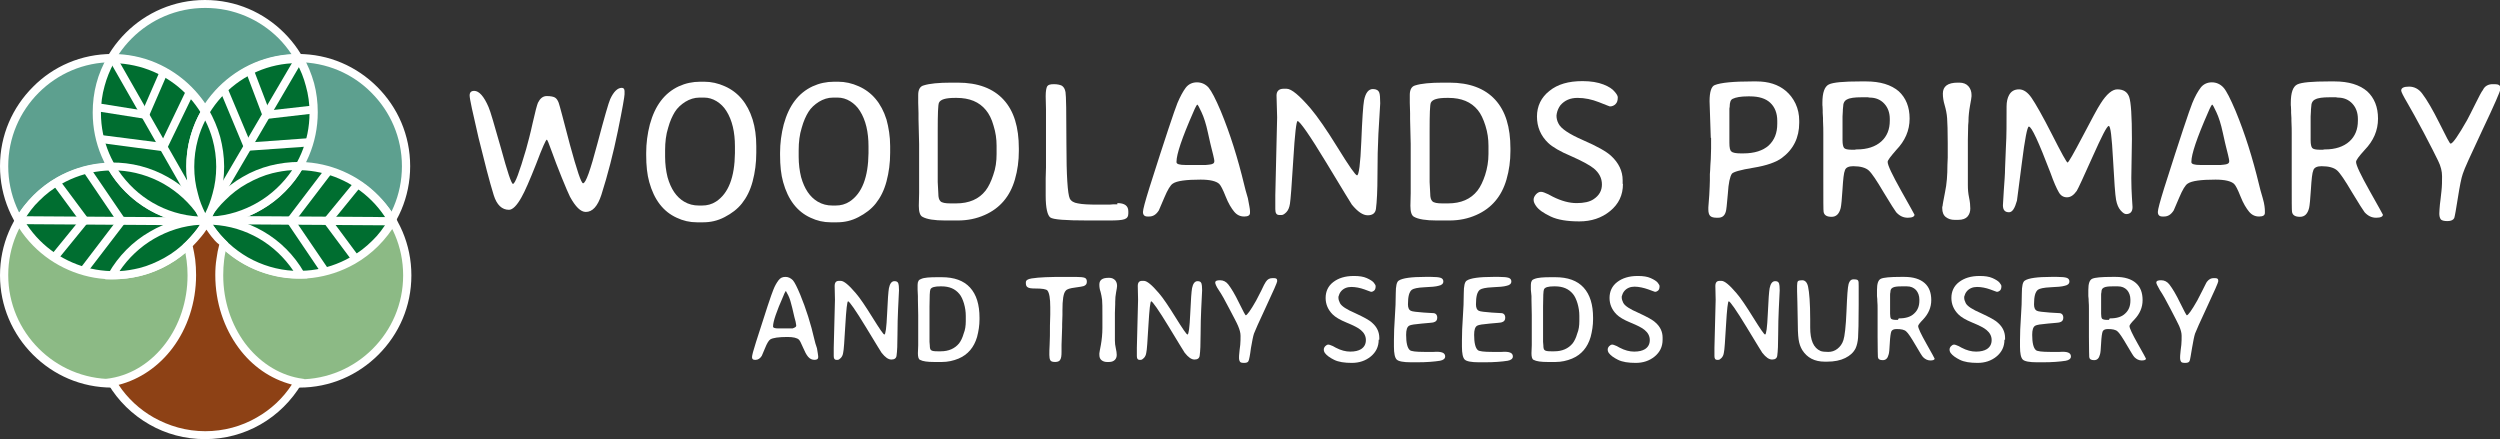 <?xml version="1.0" encoding="utf-8"?>
<!-- Generator: Adobe Illustrator 25.3.1, SVG Export Plug-In . SVG Version: 6.00 Build 0)  -->
<svg version="1.1" id="Layer_1" xmlns="http://www.w3.org/2000/svg" xmlns:xlink="http://www.w3.org/1999/xlink" x="0px" y="0px"
	 viewBox="0 0 819.8 144" style="enable-background:new 0 0 819.8 144;" xml:space="preserve" width="819.8" height="144">
<rect x="0" y="0" width="819.8" height="144" fill="#333333" stroke="none"/>
<style type="text/css">
	.st0{fill:#FFFFFF;}
	.st1{fill-rule:evenodd;clip-rule:evenodd;fill:#5DA08F;}
	.st2{fill-rule:evenodd;clip-rule:evenodd;fill:#8CBA85;}
	.st3{fill-rule:evenodd;clip-rule:evenodd;fill:#006E30;}
	.st4{fill-rule:evenodd;clip-rule:evenodd;fill:#8D4115;}
</style>
<g>
	<g>
		<path class="st0" d="M191.2,60.1c0.9,0,2.4-4.3,4.7-13c2.3-8.7,3.7-13.5,4.2-14.6c1.1-2.4,2.4-3.7,3.8-3.7c0.6,0,0.9,0.4,0.9,1.1
			v1c0,0.7-0.7,4.8-2.2,12.1c-1.5,7.3-3.3,14.3-5.4,20.9c-1.2,3.7-2.9,5.6-5.1,5.6c-1.7,0-3.4-1.7-5.2-5c-0.5-1-1.4-3.1-2.7-6.3
			c-1.3-3.2-2.4-6.1-3.3-8.6c-0.9-2.5-1.4-3.8-1.6-3.8c-0.3,0-1.5,2.7-3.5,8c-2.1,5.3-3.7,9-4.8,10.9c-1.5,2.7-2.9,4.1-4.1,4.1
			c-2.3,0-4-1.6-5-4.8c-1.4-4.5-3-10.8-5-18.9c-1.9-8.2-2.9-12.7-2.9-13.8c0-1,0.5-1.5,1.5-1.5c1.6,0,3.2,1.8,4.7,5.3
			c0.6,1.3,1.9,5.9,4.1,13.6c2.1,7.7,3.4,11.6,3.9,11.6c0.7,0,2.1-3.8,4.3-11.3c0.6-2.2,1.4-5.1,2.2-8.8c0.8-3.6,1.4-5.8,1.7-6.5
			c0.7-1.4,1.6-2.2,2.9-2.2c1.3,0,2.2,0.2,2.7,0.5s0.9,0.9,1.2,1.7c0.3,0.8,1.5,5.4,3.7,13.8C189.2,55.9,190.6,60.1,191.2,60.1z"/>
		<path class="st0" d="M248,47.9v2.2c0,3.3-0.4,6.4-1.2,9.4c-0.8,3-2,5.3-3.5,7.2s-3.4,3.3-5.7,4.5c-2.3,1.2-4.6,1.7-7,1.7h-2.1
			c-2.3,0-4.5-0.5-6.6-1.5c-4.4-2-7.4-5.9-9-11.7c-0.7-2.5-1-5.4-1-8.9l0-0.7c0-3.1,0.4-6.2,1.2-9.3c1.7-6.2,4.8-10.3,9.5-12.5
			c2.2-1,4.5-1.5,7-1.5h1.4c2.2,0,4.5,0.5,6.7,1.5c4.3,1.9,7.4,5.5,9.1,10.9C247.6,41.8,248,44.7,248,47.9z M218.1,49.3v2.1
			c0,2.4,0.3,4.7,0.8,6.7c1.1,3.9,2.9,6.5,5.4,8c1.5,0.9,3.1,1.3,4.9,1.3h1c1.7,0,3.2-0.4,4.6-1.3c4.1-2.7,6.1-8,6.2-15.9V48
			c0-4.7-0.9-8.6-2.8-11.6c-0.8-1.3-1.9-2.4-3.2-3.2c-1.3-0.8-2.7-1.2-4.1-1.2h-1.5c-1.7,0-3.2,0.5-4.7,1.4c-1.4,0.9-2.6,2-3.4,3.3
			c-0.8,1.3-1.6,3-2.2,5.2C218.4,44.1,218.1,46.6,218.1,49.3z"/>
		<path class="st0" d="M291.9,47.9v2.2c0,3.3-0.4,6.4-1.2,9.4c-0.8,3-2,5.3-3.5,7.2s-3.4,3.3-5.7,4.5c-2.3,1.2-4.6,1.7-7,1.7h-2.1
			c-2.3,0-4.5-0.5-6.6-1.5c-4.4-2-7.4-5.9-9-11.7c-0.7-2.5-1-5.4-1-8.9l0-0.7c0-3.1,0.4-6.2,1.2-9.3c1.7-6.2,4.8-10.3,9.5-12.5
			c2.2-1,4.5-1.5,7-1.5h1.4c2.2,0,4.5,0.5,6.7,1.5c4.3,1.9,7.4,5.5,9.1,10.9C291.4,41.8,291.9,44.7,291.9,47.9z M261.9,49.3v2.1
			c0,2.4,0.3,4.7,0.8,6.7c1.1,3.9,2.9,6.5,5.4,8c1.5,0.9,3.1,1.3,4.9,1.3h1c1.7,0,3.2-0.4,4.6-1.3c4.1-2.7,6.1-8,6.2-15.9V48
			c0-4.7-0.9-8.6-2.8-11.6c-0.8-1.3-1.9-2.4-3.2-3.2c-1.3-0.8-2.7-1.2-4.1-1.2h-1.5c-1.7,0-3.2,0.5-4.7,1.4c-1.4,0.9-2.6,2-3.4,3.3
			c-0.8,1.3-1.6,3-2.2,5.2C262.2,44.1,261.9,46.6,261.9,49.3z"/>
		<path class="st0" d="M312,27.1h2.1c6.6,0,11.6,1.9,15,5.6c3.4,3.7,5,9,5,16v0.8c0,3.2-0.4,6.3-1.3,9.4c-1.6,5.5-4.9,9.4-9.9,11.6
			c-2.7,1.2-5.6,1.8-8.8,1.8h-4.2c-3.5,0-6-0.4-7.4-1.2c-0.8-0.4-1.2-1.6-1.2-3.6l0.1-4.2v-3.5l0-1.4v-3.5l0-1.4v-3.5l0-1.4
			c0-0.5,0-0.9,0-1.4l-0.2-8.1c0-0.7,0-1.3,0-2l-0.1-3.4l0-0.7v-1.3l0-0.6c0-1.7,0.6-2.8,1.8-3.1C304.8,27.4,307.8,27.1,312,27.1z
			 M326.8,50.5v-2.7c0-2.2-0.3-4.4-1-6.6c-0.6-2.2-1.5-3.9-2.5-5.1c-2.2-2.7-5.4-4-9.6-4h-0.5c-3.1,0-4.8,0.5-5.3,1.6
			c-0.3,0.7-0.4,3.7-0.4,9.1v14.9l0,1c0,0.3,0,0.6,0,1l0.1,1.9l0.1,1.9c0,1.2,0.2,2,0.7,2.5c0.5,0.5,1.6,0.7,3.3,0.7h1.8
			c4.3,0,7.5-1.4,9.7-4.2c1-1.3,1.8-3,2.5-5.1C326.5,55.2,326.8,52.9,326.8,50.5z"/>
		<path class="st0" d="M366.4,66.6c2.4,0,3.6,0.9,3.6,2.7V70c0,1-0.4,1.6-1.3,1.9c-0.9,0.3-2.5,0.4-4.8,0.4h-6.6l-0.7,0
			c-7.2,0-11.3-0.3-12.2-1s-1.5-3-1.5-7.1v-5l0-0.7l0.1-3.6v-5.8l0-1.4v-3.5l0-2.1c0-0.7,0-1.4,0-2.1l0-2.1v-2.1l-0.1-4.2
			c0-1.7,0.2-2.8,0.5-3.3c0.3-0.5,1-0.7,2.2-0.7c1.1,0,2,0.2,2.6,0.5c0.6,0.4,1,1,1.2,2.1s0.3,6.7,0.3,17.1
			c0,10.3,0.4,16.3,1.1,17.8c0.4,0.8,1.3,1.4,2.7,1.6c1.4,0.3,3.6,0.4,6.8,0.4l2.1,0c0.5,0,0.9,0,1.4,0l1.3-0.1H366.4z"/>
		<path class="st0" d="M409.9,69.2v0.6c0,0.8-0.6,1.2-1.9,1.2s-2.4-0.5-3.3-1.6c-0.9-1.1-1.9-2.7-2.8-5c-0.9-2.3-1.6-3.6-2.1-4.1
			c-1-0.9-3-1.4-6.1-1.4c-4.7,0-7.8,0.4-9.1,1.3c-0.8,0.5-1.7,2-2.8,4.6c-1.1,2.5-1.7,3.9-1.8,4.2c-0.9,1.4-1.9,2-3.2,2h-0.5
			c-1,0-1.5-0.5-1.5-1.5c0-0.8,0.7-3.4,2.1-7.9c5.2-16.4,8.3-25.6,9.2-27.8c0.9-2.1,1.8-3.8,2.7-5c0.9-1.2,2.2-1.8,3.7-1.8
			c1.5,0,2.8,0.6,3.8,1.7c1,1.2,2.3,3.7,4,7.7c3.1,7.5,5.6,15.5,7.7,24.2c0.2,0.9,0.6,2.4,1.2,4.4C409.6,67.2,409.9,68.5,409.9,69.2
			z M398.2,52.9v-0.2c0-0.1-0.1-0.8-0.4-2c-0.3-1.2-0.5-2-0.6-2.4c-0.1-0.4-0.5-2-1.1-4.8c-0.6-2.8-1.3-5-2.1-6.7
			c-0.8-1.7-1.2-2.5-1.4-2.5c-0.1,0-0.6,0.8-1.3,2.5c-3.7,8.4-5.5,13.8-5.5,16.2v0.2c0,0.6,1,0.9,2.9,0.9h1.4l0.3,0l2.8,0h1.4l0.3,0
			h0.5l1-0.1C397.6,53.9,398.2,53.6,398.2,52.9z"/>
		<path class="st0" d="M420.9,29.1h1c1.6,0,4.2,2.2,7.9,6.5c2.2,2.6,5.2,6.9,8.9,12.9c3.7,6,5.8,9,6.3,9c0.6,0,1.1-3.7,1.4-11.1
			c0.3-7.4,0.6-11.9,0.9-13.5c0.5-2.5,1.5-3.7,2.9-3.7c1.1,0,1.8,0.4,2.1,1.2c0.2,0.5,0.3,1.7,0.3,3.5L452,44
			c-0.2,3.8-0.3,8.3-0.3,13.4c0,5.1-0.2,8.8-0.5,11.1c-0.2,1.4-1.1,2.1-2.7,2.1s-3.3-1.2-5.2-3.5c-0.1-0.1-2.9-4.7-8.4-13.8
			c-5.5-9.1-8.7-13.6-9.4-13.6c-0.4,0-0.9,4.2-1.4,12.6c-0.5,8.4-0.9,13.3-1.1,14.5c-0.2,1.3-0.6,2.2-1.2,2.8
			c-0.6,0.6-1.1,0.9-1.5,0.9h-0.8c-0.9,0-1.3-0.6-1.3-1.9v-2.2l0-1.2v-1.2l0.6-25.5l-0.2-7.2C418.6,29.9,419.4,29.1,420.9,29.1z"/>
		<path class="st0" d="M473.2,27.1h2.1c6.6,0,11.6,1.9,15,5.6s5,9,5,16v0.8c0,3.2-0.4,6.3-1.3,9.4c-1.6,5.5-4.9,9.4-9.9,11.6
			c-2.7,1.2-5.6,1.8-8.8,1.8h-4.2c-3.5,0-6-0.4-7.4-1.2c-0.8-0.4-1.2-1.6-1.2-3.6l0.1-4.2v-3.5l0-1.4v-3.5l0-1.4v-3.5l0-1.4
			c0-0.5,0-0.9,0-1.4l-0.2-8.1c0-0.7,0-1.3,0-2l-0.1-3.4l0-0.7v-1.3l0-0.6c0-1.7,0.6-2.8,1.8-3.1C466,27.4,469,27.1,473.2,27.1z
			 M488.1,50.5v-2.7c0-2.2-0.3-4.4-1-6.6c-0.7-2.2-1.5-3.9-2.5-5.1c-2.2-2.7-5.4-4-9.6-4h-0.5c-3.1,0-4.8,0.5-5.3,1.6
			c-0.3,0.7-0.4,3.7-0.4,9.1v14.9l0,1c0,0.3,0,0.6,0,1l0.1,1.9l0.1,1.9c0,1.2,0.2,2,0.7,2.5c0.5,0.5,1.6,0.7,3.3,0.7h1.8
			c4.3,0,7.5-1.4,9.7-4.2c1-1.3,1.8-3,2.5-5.1C487.7,55.2,488.1,52.9,488.1,50.5z"/>
		<path class="st0" d="M532.2,60.3c0,3.7-1.4,6.6-4.2,8.9c-2.8,2.3-6.2,3.4-10.1,3.4s-7.1-0.5-9.4-1.6c-2.3-1.1-4-2.2-4.9-3.6
			c-0.4-0.6-0.7-1.2-0.7-1.9s0.3-1.2,0.8-1.8c0.5-0.5,1-0.8,1.6-0.8s1.3,0.3,2.4,0.8l1.5,0.8c2.8,1.4,5.4,2.1,7.8,2.1
			c2.4,0,4.3-0.4,5.6-1.3c1.8-1.2,2.7-2.8,2.7-4.8c0-2.1-0.9-3.8-2.7-5.3c-1.4-1.1-3.8-2.4-7.4-4c-3.6-1.5-6.1-3-7.5-4.3
			c-2.5-2.4-3.7-5.3-3.7-8.7s1.4-6.3,4.1-8.4c2.7-2.2,6.3-3.2,10.8-3.2h0.1c2.7,0,5,0.4,6.8,1.1c1.8,0.7,3,1.5,3.7,2.4
			c0.7,0.8,1,1.4,1,1.8c0,1-0.2,1.7-0.7,2.2c-0.5,0.5-1.1,0.8-1.9,0.8c-0.1,0-1.3-0.5-3.6-1.4s-4.6-1.4-7-1.4s-4.2,0.8-5.6,2.4
			c-0.6,0.8-1,1.7-1.2,2.7c0,0.2-0.1,0.5-0.1,0.7c0,0.9,0.2,1.8,0.7,2.7c0.8,1.6,3.5,3.4,8.1,5.4c4.6,2,7.6,3.7,9.1,5.1
			c2.5,2.3,3.8,5,3.8,8V60.3z"/>
		<path class="st0" d="M561,45.2l-0.4-12c0-3.1,0.6-4.9,1.7-5.3c2-0.8,6.1-1.2,12.3-1.2h1.4c3.9,0,7.1,1,9.6,3.1
			c1.3,1.1,2.4,2.5,3.2,4.2c0.8,1.7,1.2,3.6,1.2,5.6v0.7c0,4.8-1.9,8.7-5.7,11.5c-1.9,1.4-5,2.5-9.3,3.2c-4.3,0.7-6.7,1.4-7.1,2
			c-0.6,0.9-1.1,3-1.3,6.5c-0.3,3.5-0.5,5.5-0.7,6c-0.4,1.3-1.2,1.9-2.5,1.9h-0.5c-1,0-1.7-0.2-2.1-0.6c-0.4-0.4-0.6-1.1-0.6-2.1
			v-0.7l0.3-4c0.1-2.1,0.2-3.7,0.2-4.8l0-0.7c0-0.5,0-0.9,0-1.4l0.1-1.4c0-0.9,0.1-1.6,0.1-2.1l0.1-1.4l0.1-3.5V45.2z M567.1,46.8
			c0,1.6,0.2,2.6,0.7,2.9c0.4,0.4,1.5,0.6,3,0.6h0.3l0.3,0h0.3c3.6,0,6.4-0.9,8.3-2.6c1.9-1.8,2.8-4.1,2.8-7.1v-1
			c0-2.5-0.8-4.5-2.3-5.9c-1.5-1.4-3.7-2.1-6.7-2.1h-0.3l-0.3,0c-2.3,0-4,0.3-5,0.8c-0.7,0.3-1,1.2-1,2.6l-0.1,0.6l0,0.9
			c0,1.2,0,2.5,0,3.7l0,1v2.9l0,1.2V46.8z"/>
		<path class="st0" d="M619,53.1c0,1.1,1.5,4.2,4.4,9.4c2.9,5.2,4.4,7.8,4.4,7.9c0,0.6-0.7,1-2.2,1c-1.5,0-2.7-0.6-3.8-1.8
			c-0.4-0.5-1.8-2.7-4.1-6.5c-2.3-3.9-3.9-6.3-4.9-7.2c-1-0.9-2.7-1.4-5.1-1.4c-1.4,0-2.4,0.4-2.7,1.3c-0.4,0.9-0.6,3-0.8,6.2
			c-0.2,3.2-0.4,5.3-0.6,6.2c-0.5,2-1.5,2.9-3,2.9s-2.4-0.5-2.6-1.6c-0.1-0.3-0.1-3.9-0.1-10.8V44c0-1.2,0-2.7-0.1-4.4l0-0.9
			l-0.1-1.7l0-0.8c0-1.1-0.1-1.7-0.1-1.7v-0.8c0-3.3,0.7-5.3,2.1-6c1.4-0.7,4.9-1,10.4-1h0.9l0.9,0c4.7,0,8.2,1.1,10.7,3.2
			c2.4,2.2,3.6,5.2,3.6,9c0,3.9-1.5,7.3-4.4,10.3C620,51.3,619,52.5,619,53.1z M608.9,49c3.4,0,6.1-0.9,8-2.6s2.8-4,2.8-6.8v-0.3
			l0-0.3c0-2-0.6-3.7-1.8-5c-1.2-1.3-2.8-2-4.8-2l-0.6-0.1h-2.1c-2.2,0-3.8,0.2-4.7,0.7c-0.9,0.4-1.3,1.3-1.3,2.4
			c-0.1,0.7-0.1,1.2-0.1,1.4l-0.1,1.8c0,0.3,0,0.6,0,0.9l0,0.3v1.5l0,0.9v0.6l0,0.9c0,0.2,0,0.4,0,0.6l0,1.2V46
			c0,1.3,0.2,2.1,0.5,2.5c0.3,0.4,1.2,0.6,2.5,0.6h1.1C608.4,49,608.7,49,608.9,49z"/>
		<path class="st0" d="M637,67.7c0-0.5,0.3-2,0.8-4.6c0.6-2.8,0.8-5.8,0.8-9l0.1-2.4v-1.2l0-1.2v-1.2l0-1.2c0-3.9-0.1-6.6-0.2-8.1
			c-0.1-1.5-0.4-2.9-0.8-4.3c-0.4-1.3-0.6-2.6-0.6-3.8c0-2.4,1.6-3.6,4.9-3.6h0.5c1.3,0,2.3,0.4,3,1.2s1,1.8,1,2.8v0.5
			c0,0.4-0.2,1.4-0.5,3.1c-0.3,1.7-0.5,3.4-0.5,5.2l-0.1,1.2l-0.1,4.8v3l0,1.8c0,0.6,0,1.2,0,1.7l0,0.6v2.3l0,1.2v4.2
			c0,1.4,0.1,2.7,0.4,4.1c0.3,1.4,0.4,2.6,0.4,3.6c0,1-0.3,1.9-0.9,2.6s-1.6,1.1-3.1,1.1H641c-1.2,0-2.1-0.3-2.9-0.9
			c-0.8-0.6-1.2-1.6-1.2-2.9V67.7z"/>
		<path class="st0" d="M699.3,67.9c0,1.5-0.7,2.3-2.1,2.3c-0.5,0-1.1-0.4-1.8-1.2c-0.7-0.8-1.2-1.9-1.5-3.5c-0.3-1.6-0.6-6-1-13.3
			c-0.4-7.3-0.8-10.9-1.4-10.9c-0.6,0-2.3,3.4-5.3,10.1c-3,6.7-4.7,10.4-5.2,11.2c-1,1.4-2,2.1-3.2,2.1s-2.1-0.6-2.7-1.7
			c-0.7-1.2-1.6-3.2-2.7-6.3c-3.9-10.2-6.2-15.2-7.1-15.2c-0.5,0-1.3,4-2.3,12s-1.6,12.1-1.6,12.3c-0.7,2.5-1.5,3.8-2.6,3.8
			c-1.4,0-2-0.8-2-2.3c0-0.5,0.1-2.2,0.3-5c0.2-2.9,0.4-5.2,0.4-7.1c0.1-1.9,0.2-4.4,0.3-7.4c0.2-3.1,0.2-7.4,0.2-12.9
			c0-1.5,0.3-2.8,0.8-3.7c0.7-1.3,1.8-1.9,3.3-1.9c1.4,0,2.8,0.9,4.1,2.8c1.3,1.9,3.6,5.9,6.7,12s4.8,9.2,5.1,9.2s1.9-2.8,4.9-8.5
			s4.9-9.3,5.9-10.8c2-3.2,3.9-4.7,5.5-4.7c2,0,3.3,0.8,3.9,2.5s0.9,6.3,0.9,13.9l-0.2,12.7c0,2.4,0.1,4.5,0.2,6.3
			S699.3,67.4,699.3,67.9z"/>
		<path class="st0" d="M742.7,69.2v0.6c0,0.8-0.6,1.2-1.9,1.2c-1.3,0-2.4-0.5-3.3-1.6c-0.9-1.1-1.9-2.7-2.8-5
			c-0.9-2.3-1.6-3.6-2.1-4.1c-1-0.9-3-1.4-6.1-1.4c-4.7,0-7.8,0.4-9.1,1.3c-0.8,0.5-1.7,2-2.8,4.6s-1.7,3.9-1.8,4.2
			c-0.9,1.4-1.9,2-3.2,2h-0.5c-1,0-1.5-0.5-1.5-1.5c0-0.8,0.7-3.4,2.1-7.9c5.2-16.4,8.3-25.6,9.2-27.8s1.8-3.8,2.7-5
			c0.9-1.2,2.2-1.8,3.7-1.8s2.8,0.6,3.8,1.7s2.3,3.7,4,7.7c3.1,7.5,5.6,15.5,7.7,24.2c0.2,0.9,0.6,2.4,1.2,4.4
			S742.7,68.5,742.7,69.2z M731,52.9v-0.2c0-0.1-0.1-0.8-0.4-2c-0.3-1.2-0.5-2-0.6-2.4c-0.1-0.4-0.5-2-1.1-4.8
			c-0.6-2.8-1.3-5-2.1-6.7c-0.8-1.7-1.2-2.5-1.4-2.5c-0.1,0-0.6,0.8-1.3,2.5c-3.7,8.4-5.5,13.8-5.5,16.2v0.2c0,0.6,1,0.9,2.9,0.9
			h1.4l0.3,0l2.8,0h1.4l0.3,0h0.5l1-0.1C730.4,53.9,731,53.6,731,52.9z"/>
		<path class="st0" d="M772.6,53.1c0,1.1,1.5,4.2,4.4,9.4c2.9,5.2,4.4,7.8,4.4,7.9c0,0.6-0.7,1-2.2,1c-1.5,0-2.7-0.6-3.8-1.8
			c-0.4-0.5-1.8-2.7-4.1-6.5c-2.3-3.9-3.9-6.3-4.9-7.2c-1-0.9-2.7-1.4-5.1-1.4c-1.4,0-2.4,0.4-2.7,1.3c-0.4,0.9-0.6,3-0.8,6.2
			c-0.2,3.2-0.4,5.3-0.6,6.2c-0.5,2-1.5,2.9-3,2.9s-2.4-0.5-2.6-1.6c-0.1-0.3-0.1-3.9-0.1-10.8V44c0-1.2,0-2.7-0.1-4.4l0-0.9
			l-0.1-1.7l0-0.8c0-1.1-0.1-1.7-0.1-1.7v-0.8c0-3.3,0.7-5.3,2.1-6c1.4-0.7,4.9-1,10.4-1h0.9l0.9,0c4.7,0,8.2,1.1,10.7,3.2
			c2.4,2.2,3.6,5.2,3.6,9c0,3.9-1.5,7.3-4.4,10.3C773.5,51.3,772.6,52.5,772.6,53.1z M762.4,49c3.4,0,6.1-0.9,8-2.6s2.8-4,2.8-6.8
			v-0.3l0-0.3c0-2-0.6-3.7-1.8-5c-1.2-1.3-2.8-2-4.8-2l-0.6-0.1h-2.1c-2.2,0-3.8,0.2-4.7,0.7c-0.9,0.4-1.3,1.3-1.3,2.4
			c-0.1,0.7-0.1,1.2-0.1,1.4l-0.1,1.8c0,0.3,0,0.6,0,0.9l0,0.3v1.5l0,0.9v0.6l0,0.9c0,0.2,0,0.4,0,0.6l0,1.2V46
			c0,1.3,0.2,2.1,0.5,2.5c0.3,0.4,1.2,0.6,2.5,0.6h1.1C761.9,49,762.2,49,762.4,49z"/>
	</g>
	<g>
		<path class="st0" d="M817.4,27.6h0.7c1.2,0,1.8,0.4,1.8,1.1v0.6c0,0.6-1.9,5-5.8,13.2c-3.9,8.3-6.1,13.1-6.5,14.5
			c-0.5,1.4-1,4-1.6,7.8s-1,6.1-1.2,6.7c-0.3,0.6-1,1-2.2,1c-1.2,0-2-0.2-2.3-0.7c-0.3-0.5-0.4-1.1-0.4-1.8c0-0.7,0.1-1.7,0.2-3
			l0.2-1.6c0-0.1,0.1-1,0.3-2.7c0.2-1.7,0.2-3.3,0.2-4.9c0-1.6-0.4-3.3-1.3-5.1c-0.9-1.8-2.4-4.9-4.7-9.2c-2.3-4.3-4.1-7.6-5.4-9.8
			c-1.3-2.2-2-3.6-2-4c0-0.9,0.9-1.3,2.6-1.3c1.7,0,3.2,0.8,4.3,2.3c1.6,2.1,3.5,5.4,5.7,9.8s3.3,6.6,3.6,6.6c0.7,0,2.5-2.6,5.4-7.7
			c0.6-1.1,1.5-2.9,2.7-5.3s2-4,2.5-4.6C814.8,28.2,816,27.6,817.4,27.6z"/>
	</g>
	<g>
		<path class="st0" d="M268.3,116.8v0.4c0,0.5-0.4,0.8-1.2,0.8c-0.8,0-1.5-0.3-2.1-1c-0.6-0.7-1.1-1.7-1.7-3.1
			c-0.6-1.4-1-2.2-1.3-2.5c-0.6-0.6-1.9-0.9-3.8-0.9c-2.9,0-4.8,0.3-5.6,0.8c-0.5,0.3-1.1,1.3-1.7,2.8c-0.7,1.6-1,2.4-1.1,2.6
			c-0.5,0.8-1.2,1.3-2,1.3h-0.3c-0.6,0-0.9-0.3-0.9-0.9c0-0.5,0.4-2.1,1.3-4.9c3.2-10.1,5.1-15.8,5.7-17.2c0.5-1.3,1.1-2.3,1.7-3.1
			s1.3-1.1,2.3-1.1c0.9,0,1.7,0.4,2.4,1.1c0.6,0.7,1.4,2.3,2.4,4.7c1.9,4.6,3.5,9.6,4.7,14.9c0.1,0.6,0.4,1.5,0.8,2.7
			C268.1,115.6,268.3,116.4,268.3,116.8z M261.1,106.8v-0.1c0-0.1-0.1-0.5-0.2-1.2c-0.2-0.7-0.3-1.2-0.4-1.5c-0.1-0.3-0.3-1.3-0.7-3
			c-0.4-1.7-0.8-3.1-1.3-4.1c-0.5-1-0.8-1.5-0.8-1.5s-0.4,0.5-0.8,1.6c-2.3,5.2-3.4,8.5-3.4,10v0.1c0,0.4,0.6,0.6,1.8,0.6h0.8l0.2,0
			l1.7,0h0.8l0.2,0h0.3l0.6,0C260.7,107.4,261.1,107.2,261.1,106.8z"/>
		<path class="st0" d="M275.1,92.1h0.6c1,0,2.6,1.3,4.9,4c1.4,1.6,3.2,4.3,5.5,8c2.3,3.7,3.6,5.6,3.9,5.6c0.4,0,0.7-2.3,0.9-6.8
			c0.2-4.6,0.4-7.3,0.6-8.4c0.3-1.5,0.9-2.3,1.8-2.3c0.7,0,1.1,0.2,1.3,0.8c0.1,0.3,0.2,1,0.2,2.2l-0.3,6.2
			c-0.1,2.3-0.2,5.1-0.2,8.3c0,3.2-0.1,5.5-0.3,6.9c-0.1,0.9-0.7,1.3-1.7,1.3c-1,0-2-0.7-3.2-2.2c-0.1-0.1-1.8-2.9-5.2-8.5
			c-3.4-5.6-5.4-8.4-5.8-8.4c-0.3,0-0.6,2.6-0.9,7.8c-0.3,5.2-0.5,8.2-0.7,9c-0.1,0.8-0.4,1.4-0.8,1.8c-0.4,0.4-0.7,0.6-1,0.6h-0.5
			c-0.5,0-0.8-0.4-0.8-1.2v-1.4l0-0.7v-0.7l0.4-15.7l-0.1-4.5C273.7,92.6,274.2,92.1,275.1,92.1z"/>
		<path class="st0" d="M307.5,90.9h1.3c4.1,0,7.2,1.1,9.3,3.4s3.1,5.6,3.1,9.9v0.5c0,2-0.3,3.9-0.8,5.8c-1,3.4-3,5.8-6.1,7.1
			c-1.7,0.7-3.5,1.1-5.4,1.1h-2.6c-2.1,0-3.7-0.2-4.6-0.7c-0.5-0.2-0.7-1-0.7-2.2l0.1-2.6V111l0-0.9V108l0-0.8V105l0-0.8
			c0-0.3,0-0.6,0-0.9l-0.1-5c0-0.4,0-0.8,0-1.2l-0.1-2.1l0-0.4v-0.8l0-0.4c0-1.1,0.4-1.7,1.1-1.9C303,91,304.9,90.9,307.5,90.9z
			 M316.7,105.3v-1.7c0-1.4-0.2-2.7-0.6-4.1c-0.4-1.3-0.9-2.4-1.5-3.1c-1.4-1.7-3.3-2.5-5.9-2.5h-0.3c-1.9,0-3,0.3-3.3,1
			c-0.2,0.4-0.3,2.3-0.3,5.6v9.2l0,0.6c0,0.2,0,0.4,0,0.6l0,1.2l0.1,1.2c0,0.7,0.1,1.3,0.4,1.5c0.3,0.3,1,0.4,2.1,0.4h1.1
			c2.6,0,4.6-0.9,6-2.6c0.6-0.8,1.1-1.8,1.5-3.2C316.5,108.2,316.7,106.8,316.7,105.3z"/>
	</g>
	<g>
		<path class="st0" d="M347.7,117.9c-0.2,0.5-0.8,0.8-1.7,0.8c-0.9,0-1.4-0.2-1.6-0.6s-0.3-0.9-0.3-1.7c0-0.8,0-1.9,0.1-3.5
			c0.1-1.6,0.1-3.6,0.1-6.2l0.1-3.5c0-0.7,0-1.1,0-1.4v-1.1c0-2.8-0.3-4.6-0.9-5.4c-0.4-0.5-1.7-0.7-4.1-0.7c-1.2,0-2-0.1-2.4-0.4
			c-0.4-0.2-0.6-0.7-0.6-1.3v-0.3c0-0.7,0.6-1.1,1.9-1.3c2.5-0.4,6-0.5,10.5-0.5h3.9c1.5,0,2.5,0.1,3,0.3c0.5,0.2,0.7,0.6,0.7,1.3
			s-0.3,1.1-1,1.4c-0.3,0.1-1.3,0.3-2.9,0.5c-1.6,0.2-2.6,0.5-3,1c-0.8,0.8-1.1,3-1.1,6.5l0,1l0,0.5l-0.1,3c0,0.3,0,0.7,0,1
			l-0.2,5.8l0,0.9l0,1.4C348.1,116.6,348,117.4,347.7,117.9z"/>
		<path class="st0" d="M360.5,115.9c0-0.3,0.2-1.2,0.5-2.8c0.3-1.7,0.5-3.6,0.5-5.5l0-1.5v-0.7l0-0.7v-0.7l0-0.7c0-2.4,0-4.1-0.1-5
			c-0.1-0.9-0.3-1.8-0.5-2.6c-0.3-0.8-0.4-1.6-0.4-2.4c0-1.5,1-2.2,3-2.2h0.3c0.8,0,1.4,0.3,1.9,0.8c0.4,0.5,0.6,1.1,0.6,1.7v0.3
			c0,0.2-0.1,0.9-0.3,1.9c-0.2,1-0.3,2.1-0.3,3.2l0,0.7l-0.1,2.9v1.8l0,1.1c0,0.4,0,0.7,0,1.1l0,0.4v1.4l0,0.7v2.6
			c0,0.8,0.1,1.7,0.3,2.5c0.2,0.9,0.3,1.6,0.3,2.2s-0.2,1.2-0.6,1.6c-0.4,0.4-1,0.7-1.9,0.7H363c-0.7,0-1.3-0.2-1.8-0.6
			s-0.7-1-0.7-1.8V115.9z"/>
		<path class="st0" d="M374.5,92.1h0.6c1,0,2.6,1.3,4.9,4c1.4,1.6,3.2,4.3,5.5,8c2.3,3.7,3.6,5.6,3.9,5.6c0.4,0,0.7-2.3,0.9-6.8
			c0.2-4.6,0.4-7.3,0.6-8.4c0.3-1.5,0.9-2.3,1.8-2.3c0.7,0,1.1,0.2,1.3,0.8c0.1,0.3,0.2,1,0.2,2.2l-0.3,6.2
			c-0.1,2.3-0.2,5.1-0.2,8.3c0,3.2-0.1,5.5-0.3,6.9c-0.1,0.9-0.7,1.3-1.7,1.3c-1,0-2-0.7-3.2-2.2c-0.1-0.1-1.8-2.9-5.2-8.5
			c-3.4-5.6-5.4-8.4-5.8-8.4c-0.3,0-0.6,2.6-0.9,7.8c-0.3,5.2-0.5,8.2-0.7,9c-0.1,0.8-0.4,1.4-0.8,1.8c-0.4,0.4-0.7,0.6-1,0.6h-0.5
			c-0.5,0-0.8-0.4-0.8-1.2v-1.4l0-0.7v-0.7l0.4-15.7l-0.1-4.5C373.1,92.6,373.6,92.1,374.5,92.1z"/>
		<path class="st0" d="M417.3,91.2h0.4c0.7,0,1.1,0.2,1.1,0.7v0.4c0,0.3-1.2,3.1-3.6,8.2c-2.4,5.1-3.7,8.1-4,8.9
			c-0.3,0.9-0.6,2.5-1,4.8c-0.3,2.4-0.6,3.8-0.8,4.2c-0.2,0.4-0.6,0.6-1.4,0.6s-1.2-0.1-1.4-0.4c-0.2-0.3-0.3-0.7-0.3-1.1
			c0-0.5,0-1.1,0.1-1.8l0.1-1c0-0.1,0.1-0.6,0.2-1.6s0.1-2.1,0.1-3c0-1-0.3-2-0.8-3.2s-1.5-3-2.9-5.7c-1.4-2.7-2.5-4.7-3.4-6
			s-1.2-2.2-1.2-2.5c0-0.6,0.5-0.8,1.6-0.8c1.1,0,2,0.5,2.7,1.4c1,1.3,2.2,3.3,3.5,6c1.3,2.7,2.1,4.1,2.2,4.1c0.4,0,1.6-1.6,3.4-4.8
			c0.4-0.7,0.9-1.8,1.7-3.3c0.7-1.5,1.2-2.5,1.5-2.9C415.7,91.5,416.4,91.2,417.3,91.2z"/>
		<path class="st0" d="M452.1,111.4c0,2.3-0.9,4.1-2.6,5.5s-3.8,2.1-6.2,2.1c-2.4,0-4.4-0.3-5.8-1s-2.4-1.4-3-2.2
			c-0.3-0.4-0.4-0.8-0.4-1.2s0.2-0.8,0.5-1.1c0.3-0.3,0.6-0.5,1-0.5c0.3,0,0.8,0.2,1.5,0.5l0.9,0.5c1.7,0.9,3.3,1.3,4.8,1.3
			c1.5,0,2.7-0.3,3.5-0.8c1.1-0.7,1.6-1.7,1.6-3s-0.6-2.4-1.7-3.3c-0.8-0.7-2.4-1.5-4.6-2.4s-3.7-1.8-4.6-2.7
			c-1.5-1.5-2.3-3.3-2.3-5.4s0.8-3.9,2.5-5.2c1.7-1.3,3.9-2,6.7-2h0.1c1.7,0,3.1,0.2,4.2,0.7c1.1,0.5,1.9,1,2.3,1.5
			c0.4,0.5,0.6,0.9,0.6,1.1c0,0.6-0.1,1.1-0.4,1.4c-0.3,0.3-0.7,0.5-1.1,0.5c-0.1,0-0.8-0.3-2.2-0.8s-2.9-0.8-4.3-0.8
			s-2.6,0.5-3.4,1.5c-0.4,0.5-0.6,1-0.8,1.7c0,0.1,0,0.3,0,0.4c0,0.5,0.2,1.1,0.5,1.7c0.5,1,2.2,2.1,5,3.3c2.8,1.3,4.7,2.3,5.6,3.2
			c1.6,1.4,2.3,3.1,2.3,4.9V111.4z"/>
		<path class="st0" d="M473.9,116.9c0,0.7-0.6,1.2-1.7,1.4c-1.9,0.3-4.4,0.5-7.4,0.5h-2.1c-2.5,0-4.1-0.3-4.7-0.9
			c-0.6-0.6-0.9-2-0.9-4.2v-2.1c0-2.3,0.1-4.8,0.3-7.6s0.3-5.4,0.3-7.8s0.3-3.8,1-4.2c1.2-0.8,4.1-1.2,8.6-1.2h2
			c1.5,0,2.5,0.1,3.1,0.3c0.6,0.2,0.9,0.6,0.9,1.2c0,0.7-0.5,1.2-1.5,1.4c-1,0.3-2.5,0.4-4.7,0.5c-2.2,0.1-3.5,0.4-4.1,0.8
			c-0.9,0.7-1.3,2.2-1.3,4.8c0,1.1,0.3,1.8,0.9,2.1s2,0.4,4.3,0.6c2.2,0.1,3.4,0.2,3.4,0.2c0.7,0.2,1,0.7,1,1.5
			c0,0.8-0.4,1.3-1.2,1.5c-0.2,0.1-1.5,0.2-3.8,0.4s-3.7,0.4-4.2,0.7c-0.7,0.4-1,1.4-1,3c0,2.6,0.4,4.3,1.2,5c0.4,0.4,2,0.6,4.7,0.6
			l3.1,0C472.8,115.2,473.9,115.7,473.9,116.9z"/>
		<path class="st0" d="M496.1,116.9c0,0.7-0.6,1.2-1.7,1.4c-1.9,0.3-4.4,0.5-7.4,0.5H485c-2.5,0-4.1-0.3-4.7-0.9
			c-0.6-0.6-0.9-2-0.9-4.2v-2.1c0-2.3,0.1-4.8,0.3-7.6s0.3-5.4,0.3-7.8s0.3-3.8,1-4.2c1.2-0.8,4.1-1.2,8.6-1.2h2
			c1.5,0,2.5,0.1,3.1,0.3c0.6,0.2,0.9,0.6,0.9,1.2c0,0.7-0.5,1.2-1.5,1.4c-1,0.3-2.5,0.4-4.7,0.5c-2.2,0.1-3.5,0.4-4.1,0.8
			c-0.9,0.7-1.3,2.2-1.3,4.8c0,1.1,0.3,1.8,0.9,2.1s2,0.4,4.3,0.6c2.2,0.1,3.4,0.2,3.4,0.2c0.7,0.2,1,0.7,1,1.5
			c0,0.8-0.4,1.3-1.2,1.5c-0.2,0.1-1.5,0.2-3.8,0.4s-3.7,0.4-4.2,0.7c-0.7,0.4-1,1.4-1,3c0,2.6,0.4,4.3,1.2,5c0.4,0.4,2,0.6,4.7,0.6
			l3.1,0C495,115.2,496.1,115.7,496.1,116.9z"/>
		<path class="st0" d="M508.7,90.9h1.3c4.1,0,7.2,1.1,9.3,3.4c2.1,2.3,3.1,5.6,3.1,9.9v0.5c0,2-0.3,3.9-0.8,5.8
			c-1,3.4-3,5.8-6.1,7.1c-1.7,0.7-3.5,1.1-5.4,1.1h-2.6c-2.1,0-3.7-0.2-4.6-0.7c-0.5-0.2-0.7-1-0.7-2.2l0.1-2.6V111l0-0.9V108l0-0.8
			V105l0-0.8c0-0.3,0-0.6,0-0.9l-0.1-5c0-0.4,0-0.8,0-1.2L502,95l0-0.4v-0.8l0-0.4c0-1.1,0.4-1.7,1.1-1.9
			C504.3,91,506.1,90.9,508.7,90.9z M517.9,105.3v-1.7c0-1.4-0.2-2.7-0.6-4.1c-0.4-1.3-0.9-2.4-1.5-3.1c-1.4-1.7-3.3-2.5-5.9-2.5
			h-0.3c-1.9,0-3,0.3-3.3,1c-0.2,0.4-0.3,2.3-0.3,5.6v9.2l0,0.6c0,0.2,0,0.4,0,0.6l0,1.2l0.1,1.2c0,0.7,0.1,1.3,0.4,1.5
			c0.3,0.3,1,0.4,2.1,0.4h1.1c2.6,0,4.6-0.9,6-2.6c0.6-0.8,1.1-1.8,1.5-3.2C517.7,108.2,517.9,106.8,517.9,105.3z"/>
		<path class="st0" d="M545.2,111.4c0,2.3-0.9,4.1-2.6,5.5s-3.8,2.1-6.2,2.1c-2.4,0-4.4-0.3-5.8-1s-2.4-1.4-3-2.2
			c-0.3-0.4-0.4-0.8-0.4-1.2s0.2-0.8,0.5-1.1c0.3-0.3,0.6-0.5,1-0.5c0.3,0,0.8,0.2,1.5,0.5l0.9,0.5c1.7,0.9,3.3,1.3,4.8,1.3
			c1.5,0,2.7-0.3,3.5-0.8c1.1-0.7,1.6-1.7,1.6-3s-0.6-2.4-1.7-3.3c-0.8-0.7-2.4-1.5-4.6-2.4s-3.7-1.8-4.6-2.7
			c-1.5-1.5-2.3-3.3-2.3-5.4s0.8-3.9,2.5-5.2c1.7-1.3,3.9-2,6.7-2h0.1c1.7,0,3.1,0.2,4.2,0.7c1.1,0.5,1.9,1,2.3,1.5
			c0.4,0.5,0.6,0.9,0.6,1.1c0,0.6-0.1,1.1-0.4,1.4c-0.3,0.3-0.7,0.5-1.1,0.5c-0.1,0-0.8-0.3-2.2-0.8S537.4,94,536,94
			s-2.6,0.5-3.4,1.5c-0.4,0.5-0.6,1-0.8,1.7c0,0.1,0,0.3,0,0.4c0,0.5,0.2,1.1,0.5,1.7c0.5,1,2.2,2.1,5,3.3c2.8,1.3,4.7,2.3,5.6,3.2
			c1.6,1.4,2.3,3.1,2.3,4.9V111.4z"/>
		<path class="st0" d="M563.9,92.1h0.6c1,0,2.6,1.3,4.9,4c1.4,1.6,3.2,4.3,5.5,8c2.3,3.7,3.6,5.6,3.9,5.6c0.4,0,0.7-2.3,0.9-6.8
			c0.2-4.6,0.4-7.3,0.6-8.4c0.3-1.5,0.9-2.3,1.8-2.3c0.7,0,1.1,0.2,1.3,0.8c0.1,0.3,0.2,1,0.2,2.2l-0.3,6.2
			c-0.1,2.3-0.2,5.1-0.2,8.3c0,3.2-0.1,5.5-0.3,6.9c-0.1,0.9-0.7,1.3-1.7,1.3s-2-0.7-3.2-2.2c-0.1-0.1-1.8-2.9-5.2-8.5
			c-3.4-5.6-5.4-8.4-5.8-8.4c-0.3,0-0.6,2.6-0.9,7.8s-0.5,8.2-0.7,9c-0.1,0.8-0.4,1.4-0.8,1.8c-0.4,0.4-0.7,0.6-1,0.6H563
			c-0.5,0-0.8-0.4-0.8-1.2v-1.4l0-0.7v-0.7l0.4-15.7l-0.1-4.5C562.5,92.6,563,92.1,563.9,92.1z"/>
		<path class="st0" d="M599.5,115.4c1.1,0,2.1-0.3,3-1s1.6-1.6,2-2.9c0.4-1.2,0.8-4.4,1-9.4c0.2-5,0.4-8,0.7-9s0.8-1.5,1.6-1.5
			s1.4,0.1,1.5,0.4c0.2,0.2,0.2,0.9,0.2,1.9v2l0,0.7l0,3.4c0,5.7-0.1,9.3-0.2,10.7c-0.1,1.4-0.4,2.6-0.8,3.5
			c-0.7,1.4-1.8,2.4-3.4,3.2c-1.6,0.8-3.6,1.2-6,1.2h-0.7c-3.4,0-5.8-1.3-7.4-3.8c-0.6-1-1-2.1-1.2-3.5s-0.3-3.7-0.3-6.9l-0.1-5.2
			l-0.1-3.7l0-1.2v-0.6c0-0.8,0.1-1.3,0.3-1.5c0.2-0.2,0.7-0.3,1.4-0.3c0.9,0,1.6,0.7,1.9,2.1c0.4,1.8,0.7,5.4,0.7,10.7l0,2.7
			c0,4.2,1.1,6.7,3.4,7.7C597.5,115.3,598.4,115.4,599.5,115.4z"/>
		<path class="st0" d="M629,106.9c0,0.7,0.9,2.6,2.7,5.8c1.8,3.2,2.7,4.8,2.7,4.9c0,0.4-0.5,0.6-1.4,0.6s-1.7-0.4-2.4-1.1
			c-0.3-0.3-1.1-1.6-2.5-4c-1.4-2.4-2.4-3.9-3-4.4c-0.6-0.6-1.7-0.8-3.2-0.8c-0.9,0-1.5,0.3-1.7,0.8s-0.4,1.8-0.5,3.8
			c-0.1,2-0.2,3.3-0.4,3.8c-0.3,1.2-0.9,1.8-1.9,1.8s-1.5-0.3-1.6-1c0-0.2-0.1-2.4-0.1-6.7v-9.1c0-0.8,0-1.7-0.1-2.7l0-0.5l-0.1-1
			l0-0.5c0-0.7,0-1,0-1v-0.5c0-2.1,0.4-3.3,1.3-3.7c0.9-0.4,3-0.6,6.5-0.6h0.6l0.6,0c2.9,0,5.1,0.7,6.6,2c1.5,1.3,2.2,3.2,2.2,5.6
			s-0.9,4.5-2.7,6.4C629.6,105.8,629,106.6,629,106.9z M622.8,104.4c2.1,0,3.8-0.5,4.9-1.6c1.2-1.1,1.7-2.5,1.7-4.2v-0.2l0-0.2
			c0-1.2-0.4-2.3-1.1-3.1c-0.8-0.8-1.7-1.2-3-1.2l-0.4,0h-1.3c-1.4,0-2.3,0.1-2.9,0.4s-0.8,0.8-0.8,1.5c-0.1,0.4-0.1,0.7-0.1,0.9
			l0,1.1c0,0.2,0,0.4,0,0.6l0,0.2v0.9l0,0.6v0.4l0,0.6c0,0.1,0,0.2,0,0.4l0,0.8v0.6c0,0.8,0.1,1.3,0.3,1.6c0.2,0.2,0.7,0.4,1.6,0.4
			h0.7C622.5,104.4,622.7,104.4,622.8,104.4z"/>
		<path class="st0" d="M657.3,111.4c0,2.3-0.9,4.1-2.6,5.5s-3.8,2.1-6.2,2.1c-2.4,0-4.4-0.3-5.8-1s-2.4-1.4-3-2.2
			c-0.3-0.4-0.4-0.8-0.4-1.2s0.2-0.8,0.5-1.1c0.3-0.3,0.6-0.5,1-0.5c0.3,0,0.8,0.2,1.5,0.5l0.9,0.5c1.7,0.9,3.3,1.3,4.8,1.3
			c1.5,0,2.7-0.3,3.5-0.8c1.1-0.7,1.6-1.7,1.6-3s-0.6-2.4-1.7-3.3c-0.8-0.7-2.4-1.5-4.6-2.4s-3.7-1.8-4.6-2.7
			c-1.5-1.5-2.3-3.3-2.3-5.4s0.8-3.9,2.5-5.2c1.7-1.3,3.9-2,6.7-2h0.1c1.7,0,3.1,0.2,4.2,0.7c1.1,0.5,1.9,1,2.3,1.5
			c0.4,0.5,0.6,0.9,0.6,1.1c0,0.6-0.1,1.1-0.4,1.4c-0.3,0.3-0.7,0.5-1.1,0.5c-0.1,0-0.8-0.3-2.2-0.8s-2.9-0.8-4.3-0.8
			s-2.6,0.5-3.4,1.5c-0.4,0.5-0.6,1-0.8,1.7c0,0.1,0,0.3,0,0.4c0,0.5,0.2,1.1,0.5,1.7c0.5,1,2.2,2.1,5,3.3c2.8,1.3,4.7,2.3,5.6,3.2
			c1.6,1.4,2.3,3.1,2.3,4.9V111.4z"/>
		<path class="st0" d="M679.1,116.9c0,0.7-0.6,1.2-1.7,1.4c-1.9,0.3-4.4,0.5-7.4,0.5H668c-2.5,0-4.1-0.3-4.7-0.9
			c-0.6-0.6-0.9-2-0.9-4.2v-2.1c0-2.3,0.1-4.8,0.3-7.6s0.3-5.4,0.3-7.8s0.3-3.8,1-4.2c1.2-0.8,4.1-1.2,8.6-1.2h2
			c1.5,0,2.5,0.1,3.1,0.3c0.6,0.2,0.9,0.6,0.9,1.2c0,0.7-0.5,1.2-1.5,1.4c-1,0.3-2.5,0.4-4.7,0.5c-2.2,0.1-3.5,0.4-4.1,0.8
			c-0.9,0.7-1.3,2.2-1.3,4.8c0,1.1,0.3,1.8,0.9,2.1s2,0.4,4.3,0.6c2.2,0.1,3.4,0.2,3.4,0.2c0.7,0.2,1,0.7,1,1.5
			c0,0.8-0.4,1.3-1.2,1.5c-0.2,0.1-1.5,0.2-3.8,0.4s-3.7,0.4-4.2,0.7c-0.7,0.4-1,1.4-1,3c0,2.6,0.4,4.3,1.2,5c0.4,0.4,2,0.6,4.7,0.6
			l3.1,0C678,115.2,679.1,115.7,679.1,116.9z"/>
		<path class="st0" d="M698.3,106.9c0,0.7,0.9,2.6,2.7,5.8c1.8,3.2,2.7,4.8,2.7,4.9c0,0.4-0.5,0.6-1.4,0.6s-1.7-0.4-2.4-1.1
			c-0.3-0.3-1.1-1.6-2.5-4c-1.4-2.4-2.4-3.9-3-4.4c-0.6-0.6-1.7-0.8-3.2-0.8c-0.9,0-1.5,0.3-1.7,0.8s-0.4,1.8-0.5,3.8
			c-0.1,2-0.2,3.3-0.4,3.8c-0.3,1.2-0.9,1.8-1.9,1.8s-1.5-0.3-1.6-1c0-0.2-0.1-2.4-0.1-6.7v-9.1c0-0.8,0-1.7-0.1-2.7l0-0.5l-0.1-1
			l0-0.5c0-0.7,0-1,0-1v-0.5c0-2.1,0.4-3.3,1.3-3.7c0.9-0.4,3-0.6,6.5-0.6h0.6l0.6,0c2.9,0,5.1,0.7,6.6,2c1.5,1.3,2.2,3.2,2.2,5.6
			s-0.9,4.5-2.7,6.4C698.9,105.8,698.3,106.6,698.3,106.9z M692,104.4c2.1,0,3.8-0.5,4.9-1.6c1.2-1.1,1.7-2.5,1.7-4.2v-0.2l0-0.2
			c0-1.2-0.4-2.3-1.1-3.1c-0.8-0.8-1.7-1.2-3-1.2l-0.4,0h-1.3c-1.4,0-2.3,0.1-2.9,0.4s-0.8,0.8-0.8,1.5c-0.1,0.4-0.1,0.7-0.1,0.9
			l0,1.1c0,0.2,0,0.4,0,0.6l0,0.2v0.9l0,0.6v0.4l0,0.6c0,0.1,0,0.2,0,0.4l0,0.8v0.6c0,0.8,0.1,1.3,0.3,1.6c0.2,0.2,0.7,0.4,1.6,0.4
			h0.7C691.7,104.4,691.9,104.4,692,104.4z"/>
	</g>
	<g>
		<path class="st0" d="M725.9,91.2h0.4c0.7,0,1.1,0.2,1.1,0.7v0.4c0,0.3-1.2,3.1-3.6,8.2c-2.4,5.1-3.7,8.1-4,8.9
			c-0.3,0.9-0.6,2.5-1,4.8s-0.6,3.8-0.8,4.2s-0.6,0.6-1.4,0.6s-1.2-0.1-1.4-0.4s-0.3-0.7-0.3-1.1c0-0.5,0-1.1,0.1-1.8l0.1-1
			c0-0.1,0.1-0.6,0.2-1.6s0.1-2.1,0.1-3c0-1-0.3-2-0.8-3.2c-0.5-1.1-1.5-3-2.9-5.7c-1.4-2.7-2.5-4.7-3.4-6c-0.8-1.4-1.2-2.2-1.2-2.5
			c0-0.6,0.5-0.8,1.6-0.8c1.1,0,2,0.5,2.7,1.4c1,1.3,2.2,3.3,3.5,6c1.3,2.7,2.1,4.1,2.2,4.1c0.4,0,1.6-1.6,3.4-4.8
			c0.4-0.7,0.9-1.8,1.7-3.3s1.2-2.5,1.5-2.9C724.4,91.5,725.1,91.2,725.9,91.2z"/>
	</g>
	<path class="st1" d="M67.2,1.3c19.6,0,35.4,15.9,35.4,35.4S86.8,72.2,67.2,72.2c-19.6,0-35.4-15.9-35.4-35.4S47.7,1.3,67.2,1.3
		L67.2,1.3z"/>
	<path class="st0" d="M67.2,0c10.2,0,19.3,4.1,26,10.8c6.7,6.7,10.8,15.8,10.8,26c0,10.2-4.1,19.3-10.8,26
		c-6.7,6.7-15.8,10.8-26,10.8c-10.2,0-19.3-4.1-26-10.8c-6.7-6.7-10.8-15.8-10.8-26c0-10.2,4.1-19.3,10.8-26C47.9,4.1,57.1,0,67.2,0
		L67.2,0z M91.4,12.6c-6.2-6.2-14.7-10-24.1-10c-9.4,0-17.9,3.8-24.1,10s-10,14.7-10,24.1c0,9.4,3.8,17.9,10,24.1
		c6.2,6.2,14.7,10,24.1,10c9.4,0,17.9-3.8,24.1-10c6.2-6.2,10-14.7,10-24.1C101.3,27.3,97.5,18.8,91.4,12.6L91.4,12.6z"/>
	<path class="st1" d="M36.8,19c19.6,0,35.4,15.9,35.4,35.4S56.3,89.9,36.8,89.9S1.3,74,1.3,54.5S17.2,19,36.8,19L36.8,19z"/>
	<path class="st0" d="M36.8,17.7c10.2,0,19.3,4.1,26,10.8c6.7,6.7,10.8,15.8,10.8,26c0,10.2-4.1,19.3-10.8,26
		c-6.7,6.7-15.8,10.8-26,10.8c-10.2,0-19.3-4.1-26-10.8C4.1,73.8,0,64.6,0,54.5c0-10.2,4.1-19.3,10.8-26
		C17.4,21.8,26.6,17.7,36.8,17.7L36.8,17.7z M60.9,30.4c-6.2-6.2-14.7-10-24.1-10c-9.4,0-17.9,3.8-24.1,10c-6.2,6.2-10,14.7-10,24.1
		c0,9.4,3.8,17.9,10,24.1c6.2,6.2,14.7,10,24.1,10c9.4,0,17.9-3.8,24.1-10c6.2-6.2,10-14.7,10-24.1C70.9,45.1,67,36.5,60.9,30.4
		L60.9,30.4z"/>
	<path class="st1" d="M97.7,19c-19.6,0-35.4,15.9-35.4,35.4c0,19.6,15.9,35.4,35.4,35.4c19.6,0,35.4-15.9,35.4-35.4
		C133.1,34.9,117.3,19,97.7,19L97.7,19z"/>
	<path class="st0" d="M97.7,20.4c-9.4,0-17.9,3.8-24.1,10c-6.2,6.2-10,14.7-10,24.1c0,9.4,3.8,17.9,10,24.1c6.2,6.2,14.7,10,24.1,10
		c9.4,0,17.9-3.8,24.1-10c6.2-6.2,10-14.7,10-24.1c0-9.4-3.8-17.9-10-24.1C115.7,24.2,107.1,20.4,97.7,20.4L97.7,20.4z M71.7,28.5
		c6.7-6.7,15.8-10.8,26-10.8c10.2,0,19.3,4.1,26,10.8c6.7,6.7,10.8,15.8,10.8,26c0,10.2-4.1,19.3-10.8,26
		c-6.7,6.7-15.8,10.8-26,10.8c-10.2,0-19.3-4.1-26-10.8c-6.7-6.7-10.8-15.8-10.8-26C60.9,44.3,65.1,35.1,71.7,28.5L71.7,28.5z"/>
	<path class="st2" d="M36.8,54.8c19.6,0,35.4,15.9,35.4,35.4c0,19.6-15.9,35.4-35.4,35.4S1.3,109.8,1.3,90.3
		C1.3,70.7,17.2,54.8,36.8,54.8L36.8,54.8z"/>
	<path class="st0" d="M36.8,53.5c10.2,0,19.3,4.1,26,10.8c6.7,6.7,10.8,15.8,10.8,26c0,10.2-4.1,19.3-10.8,26
		c-6.7,6.7-15.8,10.8-26,10.8c-10.2,0-19.3-4.1-26-10.8C4.1,109.6,0,100.4,0,90.3c0-10.2,4.1-19.3,10.8-26
		C17.4,57.6,26.6,53.5,36.8,53.5L36.8,53.5z M60.9,66.1c-6.2-6.2-14.7-10-24.1-10c-9.4,0-17.9,3.8-24.1,10s-10,14.7-10,24.1
		c0,9.4,3.8,17.9,10,24.1c6.2,6.2,14.7,10,24.1,10c9.4,0,17.9-3.8,24.1-10c6.2-6.2,10-14.7,10-24.1C70.9,80.8,67,72.3,60.9,66.1
		L60.9,66.1z"/>
	<path class="st2" d="M98.1,54.8c-19.6,0-35.4,15.9-35.4,35.4c0,19.6,15.9,35.4,35.4,35.4c19.6,0,35.4-15.9,35.4-35.4
		C133.5,70.7,117.6,54.8,98.1,54.8L98.1,54.8z"/>
	<path class="st0" d="M98.1,56.2c-9.4,0-17.9,3.8-24.1,10c-6.2,6.2-10,14.7-10,24.1c0,9.4,3.8,17.9,10,24.1c6.2,6.2,14.7,10,24.1,10
		c9.4,0,17.9-3.8,24.1-10c6.2-6.2,10-14.7,10-24.1c0-9.4-3.8-17.9-10-24.1C116,60,107.5,56.2,98.1,56.2L98.1,56.2z M72.1,64.3
		c6.7-6.7,15.8-10.8,26-10.8c10.2,0,19.3,4.1,26,10.8c6.7,6.7,10.8,15.8,10.8,26c0,10.2-4.1,19.3-10.8,26
		c-6.7,6.7-15.8,10.8-26,10.8c-10.2,0-19.3-4.1-26-10.8c-6.7-6.7-10.8-15.8-10.8-26C61.3,80.1,65.4,70.9,72.1,64.3L72.1,64.3z"/>
	<path class="st2" d="M67.2,71.8c19.6,0,35.4,15.9,35.4,35.4c0,19.6-15.9,35.4-35.4,35.4c-19.6,0-35.4-15.9-35.4-35.4
		C31.8,87.7,47.7,71.8,67.2,71.8L67.2,71.8z"/>
	<path class="st1" d="M67.8,72.4l-0.1-0.2c-9.7-17-31.4-22.8-48.4-13.1c-5.6,3.2-10,7.7-13,12.9l0.1,0.2c9.7,17,31.4,22.8,48.4,13.1
		C60.4,82.1,64.8,77.6,67.8,72.4L67.8,72.4z"/>
	<path class="st1" d="M67.5,72.2l-0.2,0c-19.6,0-35.4-15.9-35.4-35.4c0-6.5,1.7-12.5,4.7-17.7l0.2,0c19.6,0,35.4,15.9,35.4,35.4
		C72.2,60.9,70.5,67,67.5,72.2L67.5,72.2z"/>
	<path class="st1" d="M67.3,71.9l0.1,0.2c9.7,17,31.4,22.8,48.4,13.1c5.6-3.2,10-7.7,13-12.9l-0.1-0.2c-9.7-17-31.4-22.8-48.4-13.1
		C74.7,62.1,70.3,66.7,67.3,71.9L67.3,71.9z"/>
	<path class="st2" d="M67.6,72.1l0.2,0c19.6,0,35.4,15.9,35.4,35.4c0,6.5-1.7,12.5-4.7,17.7l-0.2,0c-19.6,0-35.4-15.9-35.4-35.4
		C62.9,83.3,64.6,77.3,67.6,72.1L67.6,72.1z"/>
	<path class="st1" d="M67.2,72.2l0.2,0c19.6,0,35.4-15.9,35.4-35.4c0-6.5-1.7-12.5-4.7-17.7l-0.2,0c-19.6,0-35.4,15.9-35.4,35.4
		C62.4,60.9,64.1,67,67.2,72.2L67.2,72.2z"/>
	<path class="st2" d="M67.9,72.1l-0.2,0c-19.6,0-35.4,15.9-35.4,35.4c0,6.5,1.7,12.5,4.7,17.7l0.2,0c19.6,0,35.4-15.9,35.4-35.4
		C72.7,83.3,70.9,77.3,67.9,72.1L67.9,72.1z"/>
	<path class="st3" d="M67.8,72.6l-0.1-0.2c-9.7-17-31.4-22.8-48.4-13.1c-5.6,3.2-10,7.7-13,12.9l0.1,0.2c9.7,17,31.4,22.8,48.4,13.1
		C60.4,82.3,64.8,77.8,67.8,72.6L67.8,72.6z"/>
	<path class="st0" d="M68.8,71.8l0.5,0.9l-0.4,0.6c-1.6,2.7-3.6,5.3-5.9,7.6c-2.2,2.2-4.8,4.2-7.6,5.8c-8.8,5-18.8,6.1-27.9,3.6
		c-9.1-2.5-17.2-8.4-22.3-17.2c-0.1-0.2-0.4-0.7-0.5-0.9l0.4-0.6c1.6-2.7,3.6-5.3,5.9-7.6c2.2-2.2,4.8-4.2,7.6-5.8
		c8.8-5,18.8-6.1,27.9-3.6C55.6,57,63.8,62.9,68.8,71.8L68.8,71.8L68.8,71.8z M66.3,72.6c-4.7-7.9-12.1-13.2-20.4-15.5
		c-8.4-2.3-17.7-1.4-25.9,3.3c-2.7,1.5-5,3.3-7.1,5.4c-2,1.9-3.6,4.1-5,6.4c4.7,7.9,12.1,13.2,20.4,15.5c8.4,2.3,17.7,1.4,25.9-3.3
		c2.7-1.5,5-3.3,7.1-5.4C63.2,77,64.9,74.9,66.3,72.6L66.3,72.6z"/>
	<path class="st3" d="M67.4,72.4l-0.2,0c-19.6,0-35.4-15.9-35.4-35.4c0-6.5,1.7-12.5,4.7-17.7l0.2,0c19.6,0,35.4,15.9,35.4,35.4
		C72.1,61.1,70.4,67.2,67.4,72.4L67.4,72.4z"/>
	<path class="st0" d="M67.4,73.7l-0.2,0l0,0c-10.2,0-19.3-4.1-26-10.8c-6.7-6.7-10.8-15.8-10.8-26c0-3.3,0.4-6.5,1.2-9.5
		c0.8-3.1,2.1-6.1,3.7-8.9l0.4-0.6l1,0l0,0c10.2,0,19.3,4.1,26,10.8c6.7,6.7,10.8,15.8,10.8,26c0,3.3-0.4,6.5-1.2,9.5
		c-0.8,3.1-2.1,6.1-3.7,8.9l-0.4,0.6L67.4,73.7L67.4,73.7z M43.1,61.1c6.1,6.1,14.4,9.8,23.6,10c1.3-2.4,2.3-4.9,3-7.5
		c0.8-2.8,1.2-5.8,1.2-8.8c0-9.4-3.8-17.9-10-24.1c-6.1-6.1-14.4-9.8-23.6-10c-1.3,2.4-2.3,4.9-3,7.5c-0.8,2.8-1.2,5.8-1.2,8.8
		C33.1,46.4,36.9,54.9,43.1,61.1L43.1,61.1z"/>
	<path class="st3" d="M67.2,72.1l0.1,0.2c9.7,17,31.4,22.8,48.4,13.1c5.6-3.2,10-7.7,13-12.9l-0.1-0.2c-9.7-17-31.4-22.8-48.4-13.1
		C74.6,62.3,70.2,66.9,67.2,72.1L67.2,72.1z"/>
	<path class="st0" d="M66.1,72.9L65.7,72l0.4-0.6c1.6-2.7,3.6-5.3,5.9-7.6c2.2-2.2,4.8-4.2,7.6-5.8c8.8-5,18.8-6.1,27.9-3.6
		c9.1,2.5,17.2,8.4,22.3,17.2c0.1,0.2,0.4,0.7,0.5,0.9l-0.4,0.6c-1.6,2.7-3.6,5.3-5.9,7.6c-2.2,2.2-4.8,4.2-7.6,5.8
		c-8.8,5-18.8,6.1-27.9,3.6C79.3,87.6,71.2,81.7,66.1,72.9L66.1,72.9L66.1,72.9z M68.7,72.1c4.7,7.9,12.1,13.2,20.4,15.5
		c8.4,2.3,17.7,1.4,25.9-3.3c2.7-1.5,5-3.3,7.1-5.4c2-1.9,3.6-4.1,5-6.4c-4.7-7.9-12.1-13.2-20.4-15.5c-8.4-2.3-17.7-1.4-25.9,3.3
		c-2.7,1.5-5,3.3-7.1,5.4C71.8,67.6,70.1,69.8,68.7,72.1L68.7,72.1z"/>
	<path class="st3" d="M67.1,72.4l0.2,0c19.6,0,35.4-15.9,35.4-35.4c0-6.5-1.7-12.5-4.7-17.7l-0.2,0c-19.6,0-35.4,15.9-35.4,35.4
		C62.4,61.1,64.1,67.2,67.1,72.4L67.1,72.4z"/>
	<path class="st0" d="M67.3,73.7l-1,0L66,73c-1.6-2.7-2.8-5.7-3.7-8.9c-0.8-3-1.2-6.2-1.2-9.5c0-10.2,4.1-19.3,10.8-26
		c6.7-6.7,15.8-10.8,26-10.8l0,0l1,0l0.4,0.6c1.6,2.8,2.8,5.7,3.7,8.9c0.8,3,1.2,6.2,1.2,9.5c0,10.2-4.1,19.3-10.8,26
		C86.7,69.6,77.5,73.7,67.3,73.7L67.3,73.7L67.3,73.7z M67.9,71.1c9.2-0.1,17.5-3.9,23.6-10c6.2-6.2,10-14.7,10-24.1
		c0-3.1-0.4-6-1.2-8.8c-0.7-2.7-1.7-5.2-3-7.5c-9.2,0.1-17.5,3.9-23.6,10c-6.2,6.2-10,14.7-10,24.1c0,3.1,0.4,6,1.2,8.8
		C65.6,66.2,66.6,68.7,67.9,71.1L67.9,71.1z"/>
	<polygon class="st0" points="38.2,18.6 68.5,71.7 66.2,73 35.9,19.9 38.2,18.6 	"/>
	<polygon class="st0" points="6.5,70.9 67.6,71.3 67.6,73.9 6.5,73.5 6.5,70.9 	"/>
	<polygon class="st0" points="128.6,73.9 67.5,73.5 67.5,70.8 128.6,71.2 128.6,73.9 	"/>
	<polygon class="st0" points="99.2,20 68.3,72.8 66,71.4 96.9,18.7 99.2,20 	"/>
	<polygon class="st0" points="32.4,33.9 46.8,36.2 52.6,22.9 55,23.9 48.4,39.1 31.9,36.5 32.4,33.9 	"/>
	<polygon class="st0" points="16.8,83.6 26,72.3 17.4,60.6 19.5,59 29.4,72.3 18.8,85.3 16.8,83.6 	"/>
	<polygon class="st0" points="118.3,61.2 109.1,72.5 117.7,84.1 115.6,85.7 105.7,72.4 116.3,59.5 118.3,61.2 	"/>
	<polygon class="st0" points="83.1,22.6 88.3,36.2 102.7,34.6 103,37.2 86.5,39.1 80.6,23.5 83.1,22.6 	"/>
	<polygon class="st0" points="33.3,44.3 52.8,46.8 61.2,29.3 63.6,30.5 54.3,49.7 33,46.9 33.3,44.3 	"/>
	<polygon class="st0" points="26.3,88 38.2,72.4 27.3,56.3 29.5,54.9 41.5,72.5 28.4,89.6 26.3,88 	"/>
	<polygon class="st0" points="108.8,56.8 96.9,72.4 107.8,88.4 105.6,89.9 93.7,72.3 106.7,55.2 108.8,56.8 	"/>
	<polygon class="st0" points="74.5,28.6 82.1,46.7 101.4,45.3 101.6,48 80.4,49.5 72.1,29.6 74.5,28.6 	"/>
	<path class="st3" d="M67.2,72.1l0.1,0.2l0.1,0.1c13.2,0,24.7-7.2,30.8-17.9c-6.1-0.1-12.3,1.4-17.9,4.7
		C74.6,62.3,70.2,66.9,67.2,72.1L67.2,72.1z"/>
	<path class="st0" d="M66.1,72.9L65.7,72l0.4-0.6c1.6-2.7,3.6-5.3,5.9-7.6c2.2-2.2,4.8-4.2,7.6-5.8c2.9-1.7,5.9-2.9,9-3.7
		c3.2-0.8,6.4-1.2,9.6-1.2l2.3,0l-1.1,2c-3.2,5.6-7.9,10.4-13.5,13.6c-5.4,3.2-11.7,5-18.4,5l-0.8,0C66.5,73.4,66.3,73.2,66.1,72.9
		L66.1,72.9z M69.4,71c5.5-0.3,10.6-2,15.1-4.6c4.5-2.6,8.4-6.3,11.3-10.6c-2.2,0.1-4.4,0.5-6.5,1c-2.8,0.7-5.6,1.9-8.3,3.4
		c-2.7,1.5-5,3.3-7.1,5.4C72.1,67.3,70.7,69.1,69.4,71L69.4,71z"/>
	<path class="st3" d="M67.6,72.3l0.2,0c13.1,0,24.6,7.2,30.7,17.8c-12.4,0.2-24.4-6.2-31.1-17.6L67.6,72.3L67.6,72.3z"/>
	<path class="st0" d="M67.6,70.9l0.2,0l0,0c6.7,0,13,1.8,18.4,4.9c5.6,3.2,10.3,7.9,13.5,13.5l1.1,2l-2.3,0
		c-6.5,0.1-13-1.6-18.6-4.8c-5.5-3.1-10.2-7.6-13.6-13.4l-0.4-0.7l0.9-1.6L67.6,70.9L67.6,70.9z M84.9,78.2
		c-4.5-2.6-9.6-4.2-15.1-4.5c3,4.5,7,8.1,11.5,10.7c4.6,2.6,9.7,4.1,14.9,4.4C93.2,84.4,89.4,80.8,84.9,78.2L84.9,78.2z"/>
	<path class="st3" d="M67.8,72.6l-0.1-0.2l-0.1-0.1c-13.2,0-24.7,7.2-30.8,17.9c6.1,0.1,12.3-1.4,17.9-4.7
		C60.4,82.3,64.8,77.8,67.8,72.6L67.8,72.6z"/>
	<path class="st0" d="M68.8,71.8l0.5,0.9l-0.4,0.6c-1.6,2.7-3.6,5.3-5.9,7.6c-2.2,2.2-4.8,4.2-7.6,5.8c-2.9,1.7-5.9,2.9-9,3.7
		c-3.2,0.8-6.4,1.2-9.6,1.2l-2.3,0l1.1-2c3.2-5.6,7.9-10.4,13.5-13.6c5.4-3.2,11.7-5,18.4-5l0.8,0C68.5,71.2,68.7,71.5,68.8,71.8
		L68.8,71.8z M65.6,73.7c-5.5,0.3-10.6,2-15.1,4.6c-4.5,2.6-8.4,6.3-11.3,10.6c2.2-0.1,4.4-0.5,6.5-1c2.8-0.7,5.6-1.9,8.3-3.4
		c2.7-1.5,5-3.3,7.1-5.4C62.9,77.3,64.3,75.6,65.6,73.7L65.6,73.7z"/>
	<path class="st3" d="M67.4,72.4l-0.2,0c-13.1,0-24.6-7.2-30.7-17.8c12.4-0.2,24.4,6.2,31.1,17.6L67.4,72.4L67.4,72.4z"/>
	<path class="st0" d="M67.4,73.7l-0.2,0l0,0c-6.7,0-13-1.8-18.4-4.9c-5.6-3.2-10.3-7.9-13.5-13.5l-1.1-2l2.3,0
		c6.5-0.1,13,1.6,18.6,4.8c5.5,3.1,10.2,7.6,13.6,13.4l0.4,0.7l-0.9,1.6L67.4,73.7L67.4,73.7z M50.1,66.5c4.5,2.6,9.6,4.2,15.1,4.5
		c-3-4.5-7-8.1-11.5-10.7c-4.6-2.6-9.7-4.1-14.9-4.4C41.8,60.3,45.6,63.9,50.1,66.5L50.1,66.5z"/>
	<path class="st3" d="M67.1,72.4l0.2,0l0.1,0c3-5.2,4.7-11.3,4.7-17.7c0-6.6-1.8-12.7-4.9-18c-3.1,5.3-4.9,11.4-4.9,18
		C62.4,61.1,64.1,67.2,67.1,72.4L67.1,72.4z"/>
	<path class="st0" d="M67.3,73.7l-1,0L66,73c-1.6-2.7-2.8-5.7-3.7-8.9c-0.8-3-1.2-6.2-1.2-9.5c0-3.3,0.4-6.6,1.3-9.7
		c0.9-3.2,2.1-6.2,3.8-9l1.1-1.9l1.1,1.9c1.6,2.8,2.9,5.8,3.8,9c0.8,3.1,1.3,6.3,1.3,9.7c0,3.3-0.4,6.5-1.2,9.5
		c-0.8,3.1-2.1,6.1-3.7,8.9l-0.4,0.6C67.9,73.7,67.6,73.7,67.3,73.7L67.3,73.7z M67.3,69.9c1-2,1.8-4.1,2.4-6.4
		c0.8-2.8,1.2-5.8,1.2-8.8c0-3.1-0.4-6.1-1.2-9c-0.6-2.2-1.4-4.2-2.4-6.2c-1,2-1.8,4-2.4,6.2c-0.8,2.9-1.2,5.9-1.2,9
		c0,3.1,0.4,6,1.2,8.8C65.4,65.7,66.3,67.9,67.3,69.9L67.3,69.9z"/>
	<path class="st4" d="M67.7,72.8c1.6,2.6,3.4,5,5.5,7c-0.9,3.3-1.3,6.8-1.3,10.4c0,17.7,11.2,32.3,25.9,35
		c-6.2,10.4-17.5,17.4-30.5,17.4c-13,0-24.3-7-30.5-17.4c14.8-2.6,26.2-17.3,26.2-35c0-3.4-0.4-6.8-1.2-9.9
		C64,78.1,66,75.6,67.7,72.8L67.7,72.8z"/>
	<path class="st0" d="M68.8,72.2c0.7,1.2,1.6,2.4,2.5,3.6c0.9,1.2,1.9,2.2,2.9,3.2l0.5,0.5l-0.2,0.7c-0.4,1.6-0.8,3.3-1,5
		c-0.2,1.6-0.3,3.3-0.3,5.1c0,8.5,2.7,16.2,7.1,22.2c4.5,6,10.7,10.2,17.7,11.5l1.9,0.3l-1,1.6c-3.3,5.5-7.9,10.1-13.5,13.3
		c-5.4,3.1-11.6,4.8-18.2,4.8c-6.6,0-12.8-1.7-18.2-4.8c-5.6-3.2-10.2-7.7-13.5-13.2l-1-1.7l1.9-0.3c7.1-1.2,13.4-5.4,17.9-11.4
		c4.5-6,7.2-13.8,7.2-22.3c0-1.6-0.1-3.3-0.3-4.8c-0.2-1.6-0.5-3.2-0.9-4.7l-0.2-0.7l0.6-0.5c1.1-1.1,2.1-2.2,3.1-3.4
		c1-1.2,1.8-2.5,2.6-3.8l1.1-1.9L68.8,72.2L68.8,72.2z M69.2,77.4c-0.5-0.7-1-1.3-1.5-2.1c-0.5,0.8-1.1,1.6-1.7,2.3
		c-0.9,1.1-1.8,2.1-2.8,3.1c0.3,1.4,0.6,2.8,0.8,4.3c0.2,1.7,0.3,3.4,0.3,5.2c0,9.1-2.9,17.5-7.7,23.9c-4.5,6-10.7,10.3-17.7,12.1
		c2.9,4.4,6.9,8.1,11.5,10.7c5,2.8,10.7,4.5,16.9,4.5c6.1,0,11.9-1.6,16.9-4.5c4.6-2.6,8.6-6.3,11.5-10.8c-7-1.8-13.1-6.1-17.5-12.1
		c-4.7-6.4-7.6-14.7-7.6-23.8c0-1.8,0.1-3.6,0.4-5.4c0.2-1.6,0.5-3.1,0.9-4.6C70.8,79.4,70,78.4,69.2,77.4L69.2,77.4z"/>
</g>
</svg>
